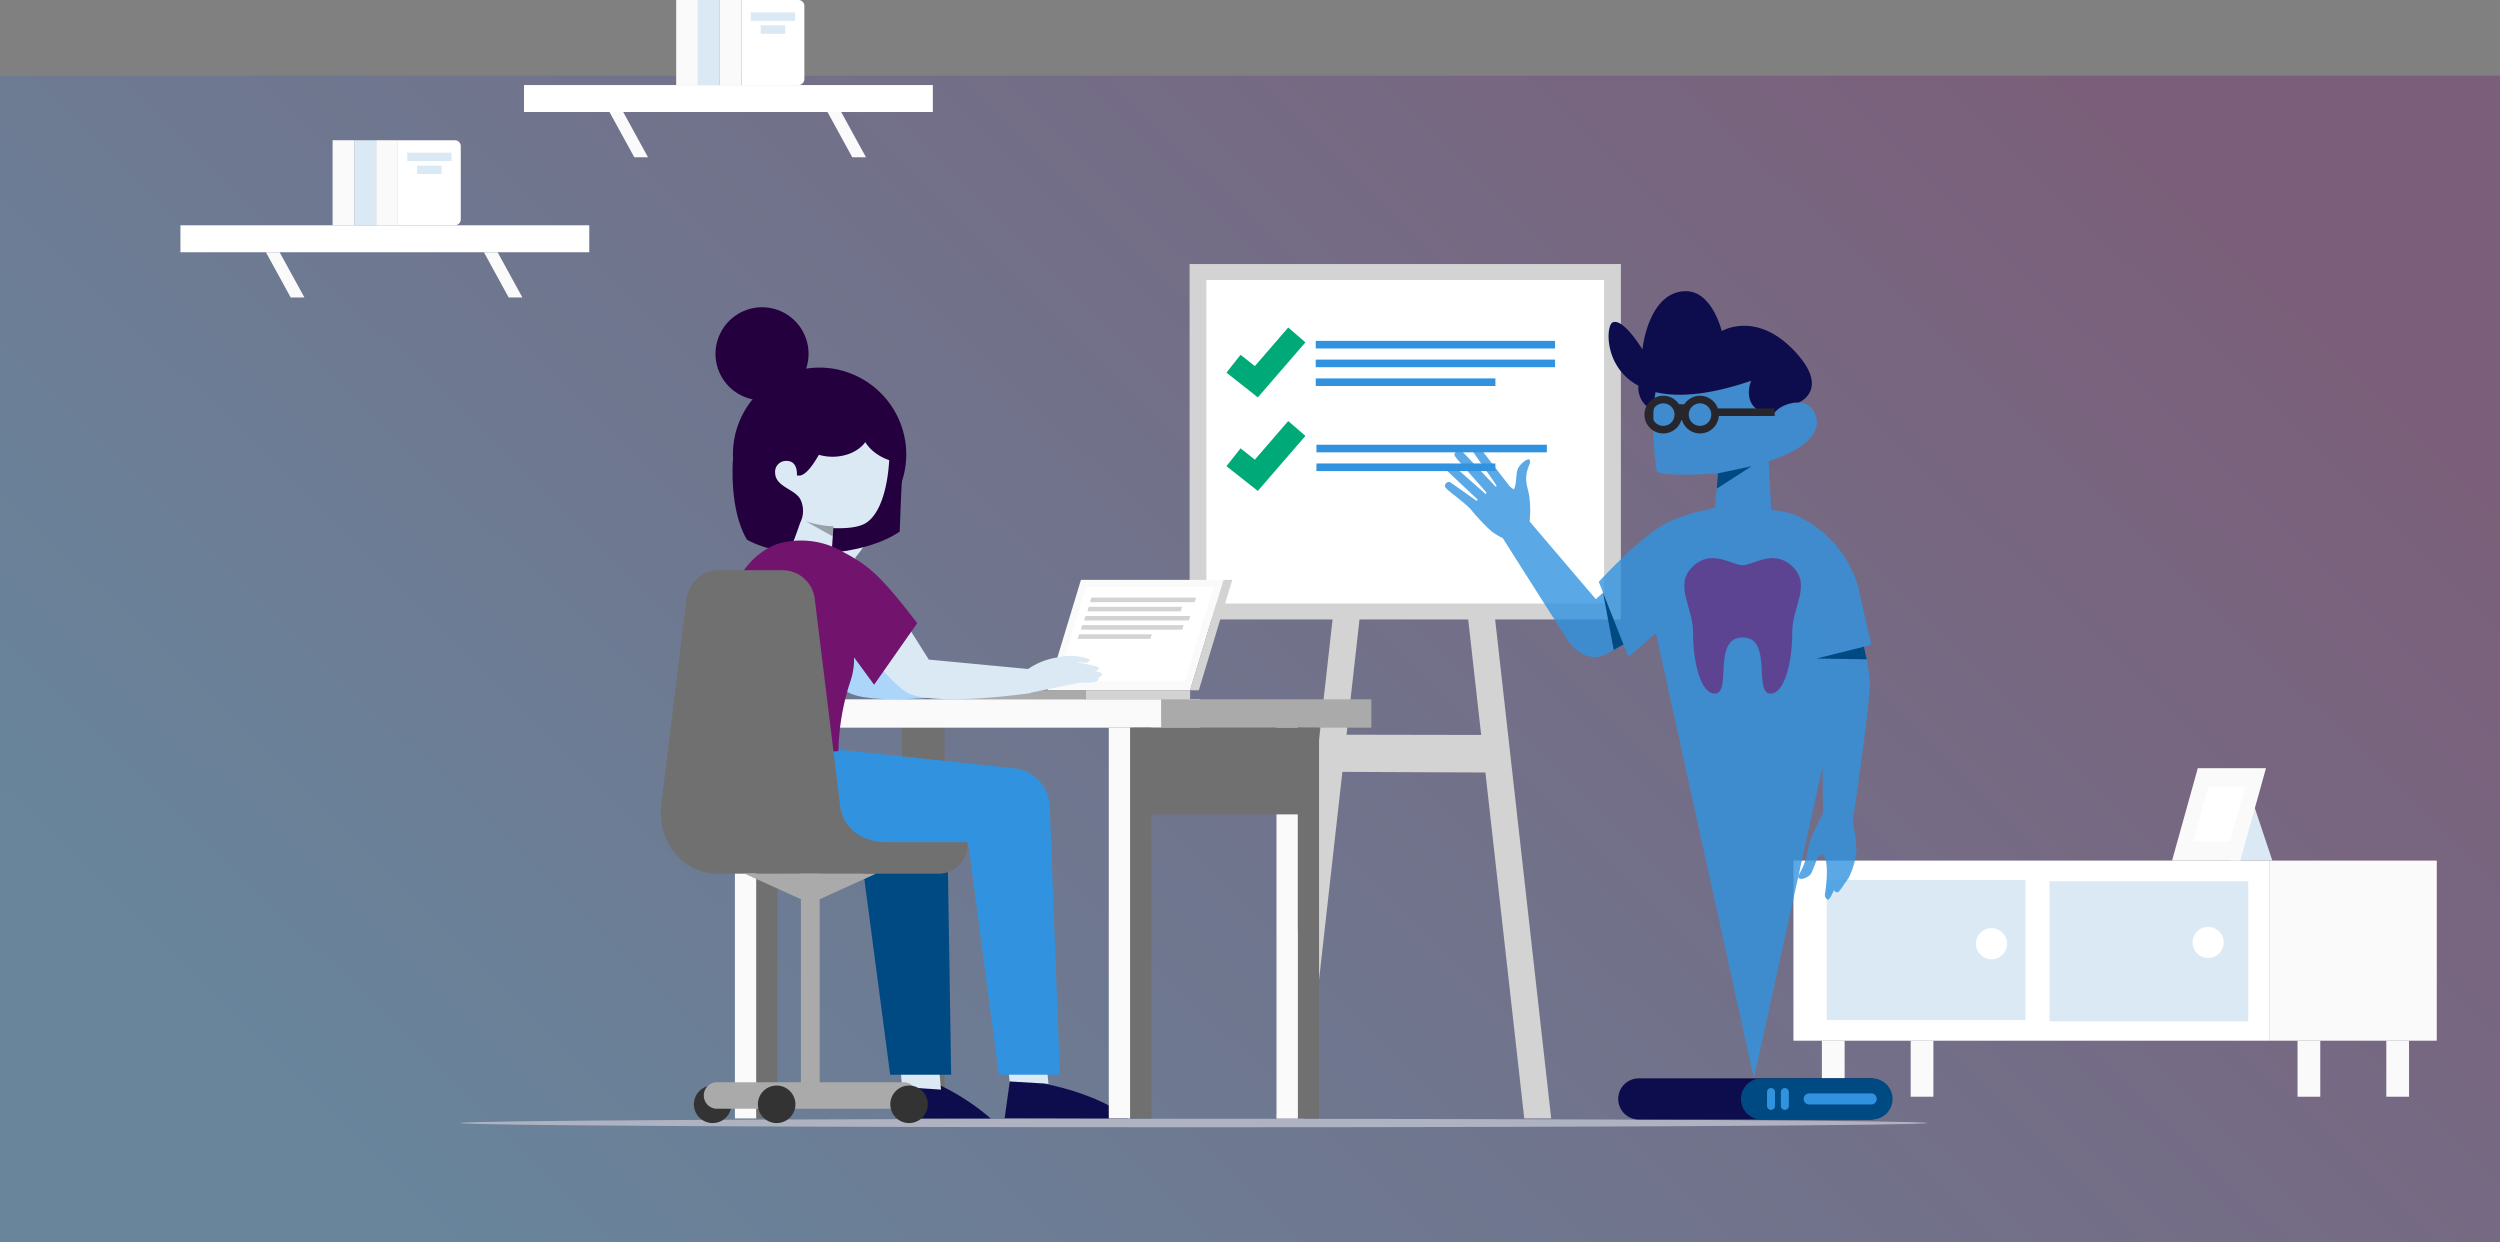 <svg xmlns="http://www.w3.org/2000/svg" xmlns:xlink="http://www.w3.org/1999/xlink" width="330" height="164" viewBox="0 0 330 164"><rect x="0" y="0" width="330" height="164" fill="#808080" stroke="none"/><defs><style>.a{opacity:0.3;fill:url(#a);}.b{fill:#dbe9f4;}.c,.e,.j,.t,.x,.y{fill:none;}.d{fill:#c3e4ff;}.e{stroke:#fafafa;}.e,.j,.t,.x,.y{stroke-miterlimit:10;}.e,.t{stroke-width:3px;}.f{fill:#fff;}.g{fill:#fafafa;}.h{fill:#afb3c1;}.i{fill:#d3d3d3;}.j{stroke:#3193e0;stroke-linejoin:round;}.k{fill:#707070;}.l{fill:#25003f;}.m{fill:#aaa;}.n,.u{fill:#333;}.n{opacity:0.4;}.o{fill:#abd6f9;}.p{fill:#0d0d4d;}.q{fill:#004a84;}.r,.v{fill:#3193e0;}.s,.z{fill:#72146d;}.t{stroke:#00aa78;}.v{opacity:0.8;}.w{fill:#0b096f;}.x,.y{stroke:#26262c;}.y{stroke-width:2.1px;}.z{opacity:0.6;}</style><linearGradient id="a" y1="0.636" x2="0.925" y2="0.2" gradientUnits="objectBoundingBox"><stop offset="0" stop-color="#3193e0"/><stop offset="1" stop-color="#72146d"/></linearGradient></defs><rect class="a" width="330" height="154" transform="translate(0 10)"/><g transform="translate(27.76)"><path class="b" d="M3.028,5.782a13.455,13.455,0,0,1-.82,6.069A13.753,13.753,0,0,1,.07,6.069,13.459,13.459,0,0,1,.889,0,13.754,13.754,0,0,1,3.028,5.782" transform="translate(81.582 61.567)"/><path class="b" d="M4.2,4.7a13.514,13.514,0,0,1,1.538,5.946,14.685,14.685,0,0,1-4.2-4.7A13.514,13.514,0,0,1,0,0,14.685,14.685,0,0,1,4.2,4.7" transform="translate(79.647 65.276)"/><path class="b" d="M3.041,6.078a13.774,13.774,0,0,1-2.21,5.759A13.445,13.445,0,0,1,.086,5.759,13.775,13.775,0,0,1,2.3,0a13.448,13.448,0,0,1,.744,6.078" transform="translate(83.03 61.623)"/><path class="b" d="M3.778,6.049A14.431,14.431,0,0,1,.036,11.071a13.432,13.432,0,0,1,.979-6.049A14.429,14.429,0,0,1,4.756,0a13.432,13.432,0,0,1-.979,6.049" transform="translate(83.611 64.015)"/><path class="c" d="M0,145.715H274.24V0H0Z" transform="translate(0 2.621)"/><g transform="translate(36.056)"><g transform="translate(226.677 131.374)"><path class="d" d="M.35,0V7.394" transform="translate(-0.35 0)"/><path class="e" d="M.35,0V7.394" transform="translate(25.65 6)"/></g><g transform="translate(214.959 131.374)"><path class="d" d="M.35,0V7.394" transform="translate(-0.35 0)"/><path class="e" d="M.35,0V7.394" transform="translate(25.65 6)"/></g><g transform="translate(163.893 131.374)"><path class="d" d="M.35,0V7.394" transform="translate(-0.35 0)"/><path class="e" d="M.35,0V7.394" transform="translate(25.65 6)"/></g><g transform="translate(152.175 131.374)"><path class="d" d="M.35,0V7.394" transform="translate(-0.35 0)"/><path class="e" d="M.35,0V7.394" transform="translate(25.65 6)"/></g><path class="f" d="M0,23.774H62.879V0H0Z" transform="translate(172.919 113.599)"/><path class="b" d="M0,18.486H26.232V0H0Z" transform="translate(177.311 116.16)"/><path class="b" d="M0,18.486H26.232V0H0Z" transform="translate(206.718 116.327)"/><path class="g" d="M0,23.774H22.04V0H0Z" transform="translate(235.798 113.599)"/><path class="f" d="M4.107,2.054A2.053,2.053,0,1,1,2.053,0,2.054,2.054,0,0,1,4.107,2.054" transform="translate(197.009 122.516)"/><path class="f" d="M4.107,2.054A2.053,2.053,0,1,1,2.053,0,2.054,2.054,0,0,1,4.107,2.054" transform="translate(225.602 122.35)"/><path class="b" d="M0,8.087H5.637L2.938,0H0Z" transform="translate(230.498 105.513)"/><path class="g" d="M9,12.2H0L3.4,0h9Z" transform="translate(222.894 101.402)"/><path class="f" d="M4.857,7.2H0L2.006,0H6.863Z" transform="translate(225.662 103.9)"/><path class="f" d="M0,3.558H53.967V0H0Z" transform="translate(-40 29.739)"/><path class="f" d="M0,3.558H53.967V0H0Z" transform="translate(5.352 11.228)"/><path class="b" d="M0,11.228H2.874V0H0Z" transform="translate(-17.039 18.511)"/><path class="b" d="M0,11.228H2.874V0H0Z" transform="translate(28.313)"/><path class="g" d="M0,11.228H2.874V0H0Z" transform="translate(-19.913 18.511)"/><path class="g" d="M0,11.228H2.874V0H0Z" transform="translate(25.439)"/><path class="g" d="M0,11.228H2.874V0H0Z" transform="translate(-14.166 18.511)"/><path class="g" d="M0,11.228H2.874V0H0Z" transform="translate(31.187)"/><path class="f" d="M7.511,11.228H0V0H7.511A.794.794,0,0,1,8.3.794v9.64a.794.794,0,0,1-.794.794" transform="translate(-11.292 18.511)"/><path class="f" d="M7.511,11.228H0V0H7.511A.794.794,0,0,1,8.3.794v9.64a.794.794,0,0,1-.794.794" transform="translate(34.061 0)"/><path class="b" d="M0,1.112H5.843V0H0Z" transform="translate(-10.061 20.147)"/><path class="b" d="M0,1.112H5.843V0H0Z" transform="translate(35.292 1.636)"/><path class="b" d="M0,1.112H3.239V0H0Z" transform="translate(-8.759 21.862)"/><path class="b" d="M0,1.112H3.239V0H0Z" transform="translate(36.594 3.351)"/><path class="g" d="M0,0,3.271,5.971h1.81L1.81,0Z" transform="translate(-28.714 33.297)"/><path class="g" d="M0,0,3.271,5.971h1.81L1.81,0Z" transform="translate(16.638 14.786)"/><path class="g" d="M0,0,3.271,5.971h1.81L1.81,0Z" transform="translate(0.06 33.297)"/><path class="g" d="M0,0,3.271,5.971h1.81L1.81,0Z" transform="translate(45.412 14.786)"/></g><g transform="translate(32.971 34.853)"><path class="h" d="M0,.56c0,.309,43.355.56,96.836.56S193.672.869,193.672.56,150.317,0,96.836,0,0,.251,0,.56" transform="translate(0 112.827)"/><path class="i" d="M0,76.95H3.557L12.2,0H8.646Z" transform="translate(107.769 35.828)"/><path class="i" d="M20.824,4.994,0,4.9.55,0,20.824.039Z" transform="translate(114.872 62.125)"/><path class="i" d="M12.2,76.95H8.646L0,0H3.557Z" transform="translate(131.825 35.828)"/><path class="i" d="M0,46.915H56.928V0H0Z" transform="translate(96.296 0)"/><path class="f" d="M0,42.708H52.5V0H0Z" transform="translate(98.511 2.103)"/><path class="j" d="M0,.35H31.591" transform="translate(112.946 10.29)"/><path class="j" d="M0,.35H31.591" transform="translate(112.946 12.768)"/><path class="j" d="M0,.35H23.716" transform="translate(112.946 15.245)"/><path class="j" d="M0,.35H30.417" transform="translate(113.037 24.001)"/><path class="j" d="M0,.35H23.625" transform="translate(113.037 26.478)"/><path class="k" d="M0,47.386H2.808V0H0Z" transform="translate(39.085 65.392)"/><path class="g" d="M0,47.386H2.808V0H0Z" transform="translate(36.277 65.392)"/><path class="k" d="M0,51.58H2.808V0H0Z" transform="translate(61.138 61.198)"/><path class="k" d="M0,51.58H2.808V0H0Z" transform="translate(58.33 61.198)"/><path class="l" d="M-.093.657s-.572,6.571,1.86,10.6c5.578,3.017,15.577,2.062,20.151-1.09.168-4.947.3-7.043.3-7.043Z" transform="translate(36.115 25.147)"/><path class="g" d="M4.419,0H23.251L18.832,14.57H0Z" transform="translate(77.535 41.69)"/><path class="f" d="M20.625,0,16.852,12.441H0L3.772,0Z" transform="translate(78.835 42.627)"/><path class="i" d="M14.013,0l-.18.595H0L.18,0Z" transform="translate(83.136 44.033)"/><path class="i" d="M12.5,0l-.18.595H0L.18,0Z" transform="translate(82.805 45.244)"/><path class="i" d="M14.013,0l-.18.595H0L.18,0Z" transform="translate(82.371 46.456)"/><path class="i" d="M13.56,0l-.18.595H0L.18,0Z" transform="translate(81.942 47.668)"/><path class="i" d="M9.786,0l-.18.595H0L.18,0Z" transform="translate(81.524 48.88)"/><path class="m" d="M0,1.2H18.832V0H0Z" transform="translate(63.765 56.26)"/><path class="i" d="M0,1.2H13.764V0H0Z" transform="translate(82.597 56.26)"/><path class="i" d="M4.419,0H5.576L1.157,14.57H0Z" transform="translate(96.352 41.69)"/><path class="l" d="M22.875,11.317A11.439,11.439,0,1,1,11.235,0a11.484,11.484,0,0,1,11.64,11.315" transform="translate(36.021 13.67)"/><path class="l" d="M0,6.3A6.141,6.141,0,1,0,6.032,0,6.162,6.162,0,0,0,0,6.3" transform="translate(33.717 5.705)"/><path class="b" d="M3.289,10.216a3.442,3.442,0,0,1,.063,3.095c-.116.267-.86,2.5-.972,2.606-.436.4,5.014,2.685,5.014,2.685l.287-4.494c1.57.065,3.41-.048,4.41-.742,2.98-2.068,3.045-9.069,2.99-9.418L12.509,1.143S8.671-.567,8.1.2C7.065,1.593,4.683,7.8,2.875,7.13c0,0,.2-1.922-1.394-1.894A1.444,1.444,0,0,0,0,6.772C.033,8.638,2.43,8.88,3.289,10.216" transform="translate(41.581 20.75)"/><path class="l" d="M0,4.029A4.583,4.583,0,0,0,.392,5.8c.032.068.064.14.1.208A5.143,5.143,0,0,0,1.4,7.274,6.267,6.267,0,0,0,5.456,9.083c.083.005.165.01.248.011L5.671,7.2h0c0-.059,0-.117,0-.176A9.08,9.08,0,0,0,3.056.88,10.486,10.486,0,0,0,2.1,0,5.3,5.3,0,0,0,.4,2.079,4.548,4.548,0,0,0,0,4.029" transform="translate(52.769 17.098)"/><path class="l" d="M0,3.727C.03,5.392,1.55,6.768,3.6,7.162c.162.032.328.057.5.075a6.214,6.214,0,0,0,.835.039c2.689-.048,4.84-1.715,4.8-3.724a2.686,2.686,0,0,0-.07-.566C9.272,1.253,7.235-.043,4.8,0,2.141.049.007,1.685,0,3.669c0,.019,0,.039,0,.058" transform="translate(44.35 18.159)"/><path class="n" d="M3.687.668A13.365,13.365,0,0,1,0,0L3.534,1.98Z" transform="translate(45.632 33.958)"/><path class="o" d="M24.174,13.487l-.044-3.144L10.719,9.07,5,0,0,4.83s5.832,7.791,8.162,8.748c4.077,1.675,16.012-.09,16.012-.09" transform="translate(43.438 43.146)"/><path class="b" d="M24.174,13.487l-.044-3.144L10.719,9.07,5,0,0,4.83s5.832,7.791,8.162,8.748c4.077,1.675,16.012-.09,16.012-.09" transform="translate(51.155 43.146)"/><path class="p" d="M6.06,1.015,5.322,5.869A30.121,30.121,0,0,1,12.338,10.4H0L1.461,0Z" transform="translate(57.695 102.377)"/><path class="b" d="M0,0,.543,6.425l5.139.348L5.246,1.9Z" transform="translate(57.8 102.204)"/><path class="q" d="M0,8.87,4.009,39.256h8.055L11.433,0" transform="translate(52.761 67.757)"/><path class="g" d="M0,3.74H56.928V0H0Z" transform="translate(40.751 57.458)"/><path class="p" d="M6.06,1.015,5.322,5.869s7.012,1.246,11.041,4.572L0,10.4,1.461,0Z" transform="translate(71.883 102.337)"/><path class="b" d="M0,0,.543,5.694,5.682,6,5.246,1.684Z" transform="translate(71.987 102.204)"/><path class="r" d="M28.482,13.737l4.009,30.386h8.054L39.209,8.653a5.224,5.224,0,0,0-4.626-4.961L0,0V13.737Z" transform="translate(38.621 62.889)"/><path class="s" d="M15.564,27.781A30.993,30.993,0,0,1,17.1,18.69a9,9,0,0,0,.521-3.284l2.651,3.612,5.689-8.125C21.3,4.806,19.647,3.329,16.312,1.566A11.081,11.081,0,0,0,8.149.26c-2.11.4-6.792,3.312-6.982,9.626C1.019,14.774-1.121,28.9-1.121,28.9" transform="translate(34.38 36.513)"/><path class="m" d="M0,3.74H27.754V0H0Z" transform="translate(92.535 57.458)"/><path class="k" d="M0,51.58H2.808V0H0Z" transform="translate(110.574 61.198)"/><path class="g" d="M0,51.58H2.808V0H0Z" transform="translate(107.766 61.198)"/><path class="k" d="M0,51.58H2.808V0H0Z" transform="translate(88.436 61.198)"/><path class="k" d="M0,11.434H22.138V0H0Z" transform="translate(88.899 61.211)"/><path class="g" d="M0,51.58H2.808V0H0Z" transform="translate(85.628 61.198)"/><path class="b" d="M.454,4.935,6.87,3.609A13.1,13.1,0,0,1,8.5,3.552c.372-.04,1.148-.084,1.251-.506.025-.1-.1-.222-.1-.222a.6.6,0,0,0,.567-.445c.032-.168-1.028-.371-1.028-.371s.646.031.56-.507c-.014-.089-3.043-.7-3.043-.7l.585.043.8.091S8.5.846,8.557.546C8.579.427,7.92.221,7.171.1a7.045,7.045,0,0,0-2.89.114,9.259,9.259,0,0,0-2.649.822A11.723,11.723,0,0,0,0,2.028" transform="translate(74.552 51.716)"/><path class="t" d="M0,3.8,3.015,6.179,8.359,0" transform="translate(102.091 9.358)"/><path class="t" d="M0,3.8,3.015,6.179,8.359,0" transform="translate(102.091 21.705)"/></g><g transform="translate(59.463 75.269)"><path class="k" d="M40.494,35.9v.258a3.822,3.822,0,0,1-3.741,3.9H7.448c-4.52,0-8-4.323-7.375-9.167L3.381,3.9A4.3,4.3,0,0,1,7.519,0H16.2a4.3,4.3,0,0,1,4.138,3.9L23.652,30.89c.025.193.043.386.054.577l.018,0s.612,4.438,6.3,4.438Z" transform="translate(0)"/><path class="u" d="M4.953,2.476A2.476,2.476,0,1,1,2.476,0,2.476,2.476,0,0,1,4.953,2.476" transform="translate(4.37 68.024)"/><path class="m" d="M26.395,3.5H1.718A1.738,1.738,0,0,1,0,1.748,1.739,1.739,0,0,1,1.718,0H26.395a1.739,1.739,0,0,1,1.718,1.748A1.738,1.738,0,0,1,26.395,3.5" transform="translate(5.681 67.587)"/><path class="m" d="M0,30.152H2.476V0H0Z" transform="translate(18.499 40.057)"/><path class="m" d="M17.334,0,8.667,3.933,0,0Z" transform="translate(11.07 40.057)"/><path class="u" d="M4.953,2.476A2.476,2.476,0,1,1,2.476,0,2.476,2.476,0,0,1,4.953,2.476" transform="translate(12.818 68.024)"/><path class="u" d="M4.953,2.476A2.476,2.476,0,1,1,2.476,0,2.476,2.476,0,0,1,4.953,2.476" transform="translate(30.298 68.024)"/></g><g transform="translate(162.972 38.438)"><path class="v" d="M53.827,58.188a21.442,21.442,0,0,1,.493,3.939,11.013,11.013,0,0,1-.892,3.225,5.125,5.125,0,0,1-.691,1.037,6.138,6.138,0,0,1-.771,1.075.4.4,0,0,1-.607-.261s-.573,1.444-.858,1.291a.733.733,0,0,1-.345-.74c.379-2.305.392-4.728-.289-5.172s-1.134,1.985-1.632,2.6c-.482.591-2.021.97-1.457-.075a8.917,8.917,0,0,0,1.111-3.085,18.417,18.417,0,0,1,.479-1.822l1.555-3.181-.087-6.089L40.78,92.09,27.853,33.325,24.21,36.448l-.644-1.632-2.46,1.376c-1.566.729-3.631.09-5.041-2.129L7.632,20.78A8.284,8.284,0,0,1,6.1,19.844a27.374,27.374,0,0,1-2.731-2.912C2.148,15.712.6,14.722.1,14.13a.413.413,0,0,1,.041-.577l.095-.087a.418.418,0,0,1,.551,0l3.411,2.4.114-.18-3.93-3.7a.413.413,0,0,1,.059-.583l.2-.167a.417.417,0,0,1,.57.046l4.161,3.676.134-.129c.064-.036-3.272-3.681-4.161-4.828a.409.409,0,0,1,.091-.591L1.7,9.229a.414.414,0,0,1,.546.065l4.469,4.713.1-.122c.062-.033-2.239-3.232-2.983-4.323a.413.413,0,0,1,.145-.6l.2-.111a.414.414,0,0,1,.531.118L8.524,13.91a2.489,2.489,0,0,0,.564.425c.4-.544.227-2.032.554-2.74.39-.848,2.156-2.081,1.418-.3s-.041,2.982.08,3.993a18.883,18.883,0,0,1,.122,1.949l-.077,1.348,8.729,10.252s.356-.324.957-.858l-.565-1.431s5.8-6.332,9.09-7.816a19.906,19.906,0,0,1,4.915-1.64c.189-.029.368-.051.539-.064.016-.042.028-.065.028-.065l.768-.207v0l.392-4.529s-6.681.518-8.074-.206a42.878,42.878,0,0,1-.438-8.12A21.123,21.123,0,0,1,27.791,1.5c.15.038.306.072.462.1C31.072,2.152,35,1.853,40.426,0c-.042.1-1.635,3.828,2.828,4.594a.01.01,0,0,0,0-.007c.291-.833,1.968-1.791,3.461-1.715h0a2.326,2.326,0,0,1,2.226,1.709c1.305,3.954-6.219,6.03-6.219,6.03l.356,6.43.606.088.358.052a10.173,10.173,0,0,1,2.011.476,14.759,14.759,0,0,1,8.479,9.521l0,0,.65,2.859,1.1,4.823-.977.242a32,32,0,0,1,.763,4.3c.172,2.573-1.879,16.339-2.248,18.783" transform="translate(0 11.815)"/><path class="p" d="M25.118,14.688h0c-1.493-.075-3.171.882-3.461,1.716a.009.009,0,0,1,0,.007c-4.463-.766-2.87-4.494-2.827-4.594-5.423,1.853-9.353,2.152-12.173,1.6-.157-.029-.312-.064-.462-.1a21.125,21.125,0,0,0-.265,2.407,3.162,3.162,0,0,1-1.986-3.245C-.692,10-.343,4.486.543,4.115c1.423-.6,3.924,3.575,3.924,3.575S5.232.021,10.195,0c3.483-.016,4.742,5.264,4.742,5.264S19.4,2.575,24.406,7.757c4.925,5.1.848,6.872.712,6.93" transform="translate(21.601 0)"/><path class="w" d="M3.461,0C.882.092.055,1.613,0,1.72.291.886,1.968-.071,3.461,0" transform="translate(43.255 14.683)"/><path class="q" d="M.152.942,4.6,0,0,2.955Z" transform="translate(35.886 23.101)"/><path class="x" d="M3.971,1.986A1.986,1.986,0,1,1,1.986,0,1.986,1.986,0,0,1,3.971,1.986Z" transform="translate(26.837 14.304)"/><path class="x" d="M3.971,1.986A1.986,1.986,0,1,1,1.986,0,1.986,1.986,0,0,1,3.971,1.986Z" transform="translate(31.686 14.304)"/><path class="x" d="M0,.35H7.792" transform="translate(35.727 15.622)"/><path class="y" d="M.739.35H0" transform="translate(30.834 15.622)"/><path class="y" d="M0,.35H.788" transform="translate(26.723 15.622)"/><path class="q" d="M6.271,0,0,1.568l6.633.1Z" transform="translate(49.041 46.923)"/><path class="p" d="M35.872,2.718h0a2.716,2.716,0,0,1-2.716,2.716l-30.441,0A2.716,2.716,0,0,1,2.716,0L33.157,0a2.716,2.716,0,0,1,2.715,2.716" transform="translate(22.875 103.906)"/><path class="q" d="M20.006,2.717h0a2.716,2.716,0,0,1-2.716,2.716H2.715A2.716,2.716,0,0,1,2.716,0H17.291a2.716,2.716,0,0,1,2.715,2.716" transform="translate(39.078 103.907)"/><path class="r" d="M.524,0h0a.522.522,0,0,1,.523.521c0,.52,0,1.315,0,1.835a.521.521,0,0,1-.523.521h0A.522.522,0,0,1,0,2.355c0-.52,0-1.315,0-1.835A.521.521,0,0,1,.524,0" transform="translate(44.344 105.185)"/><path class="r" d="M.524,0h0a.524.524,0,0,1,.524.524V2.353A.524.524,0,1,1,0,2.353V.524A.524.524,0,0,1,.524,0" transform="translate(42.517 105.185)"/><path class="r" d="M9.643.731h0a.73.73,0,0,1-.73.73H.73A.73.73,0,0,1,.73,0H8.913a.73.73,0,0,1,.73.73" transform="translate(47.354 105.893)"/><path class="q" d="M0,0,1.407,7.554,2.7,6.833Z" transform="translate(20.871 39.798)"/></g><path class="z" d="M18.986,15.471c-4.042,0-1.362,7.425-3.691,7.425-1.67,0-2.856-3.6-2.856-8.128,0-3.339-2.548-6.195-.061-8.63s5.158-.2,6.607-.2,4.12-2.235,6.607.2-.061,5.291-.061,8.63c0,4.524-1.186,8.128-2.855,8.128C20.348,22.9,23.028,15.471,18.986,15.471Z" transform="translate(183.281 68.669)"/></g></svg>